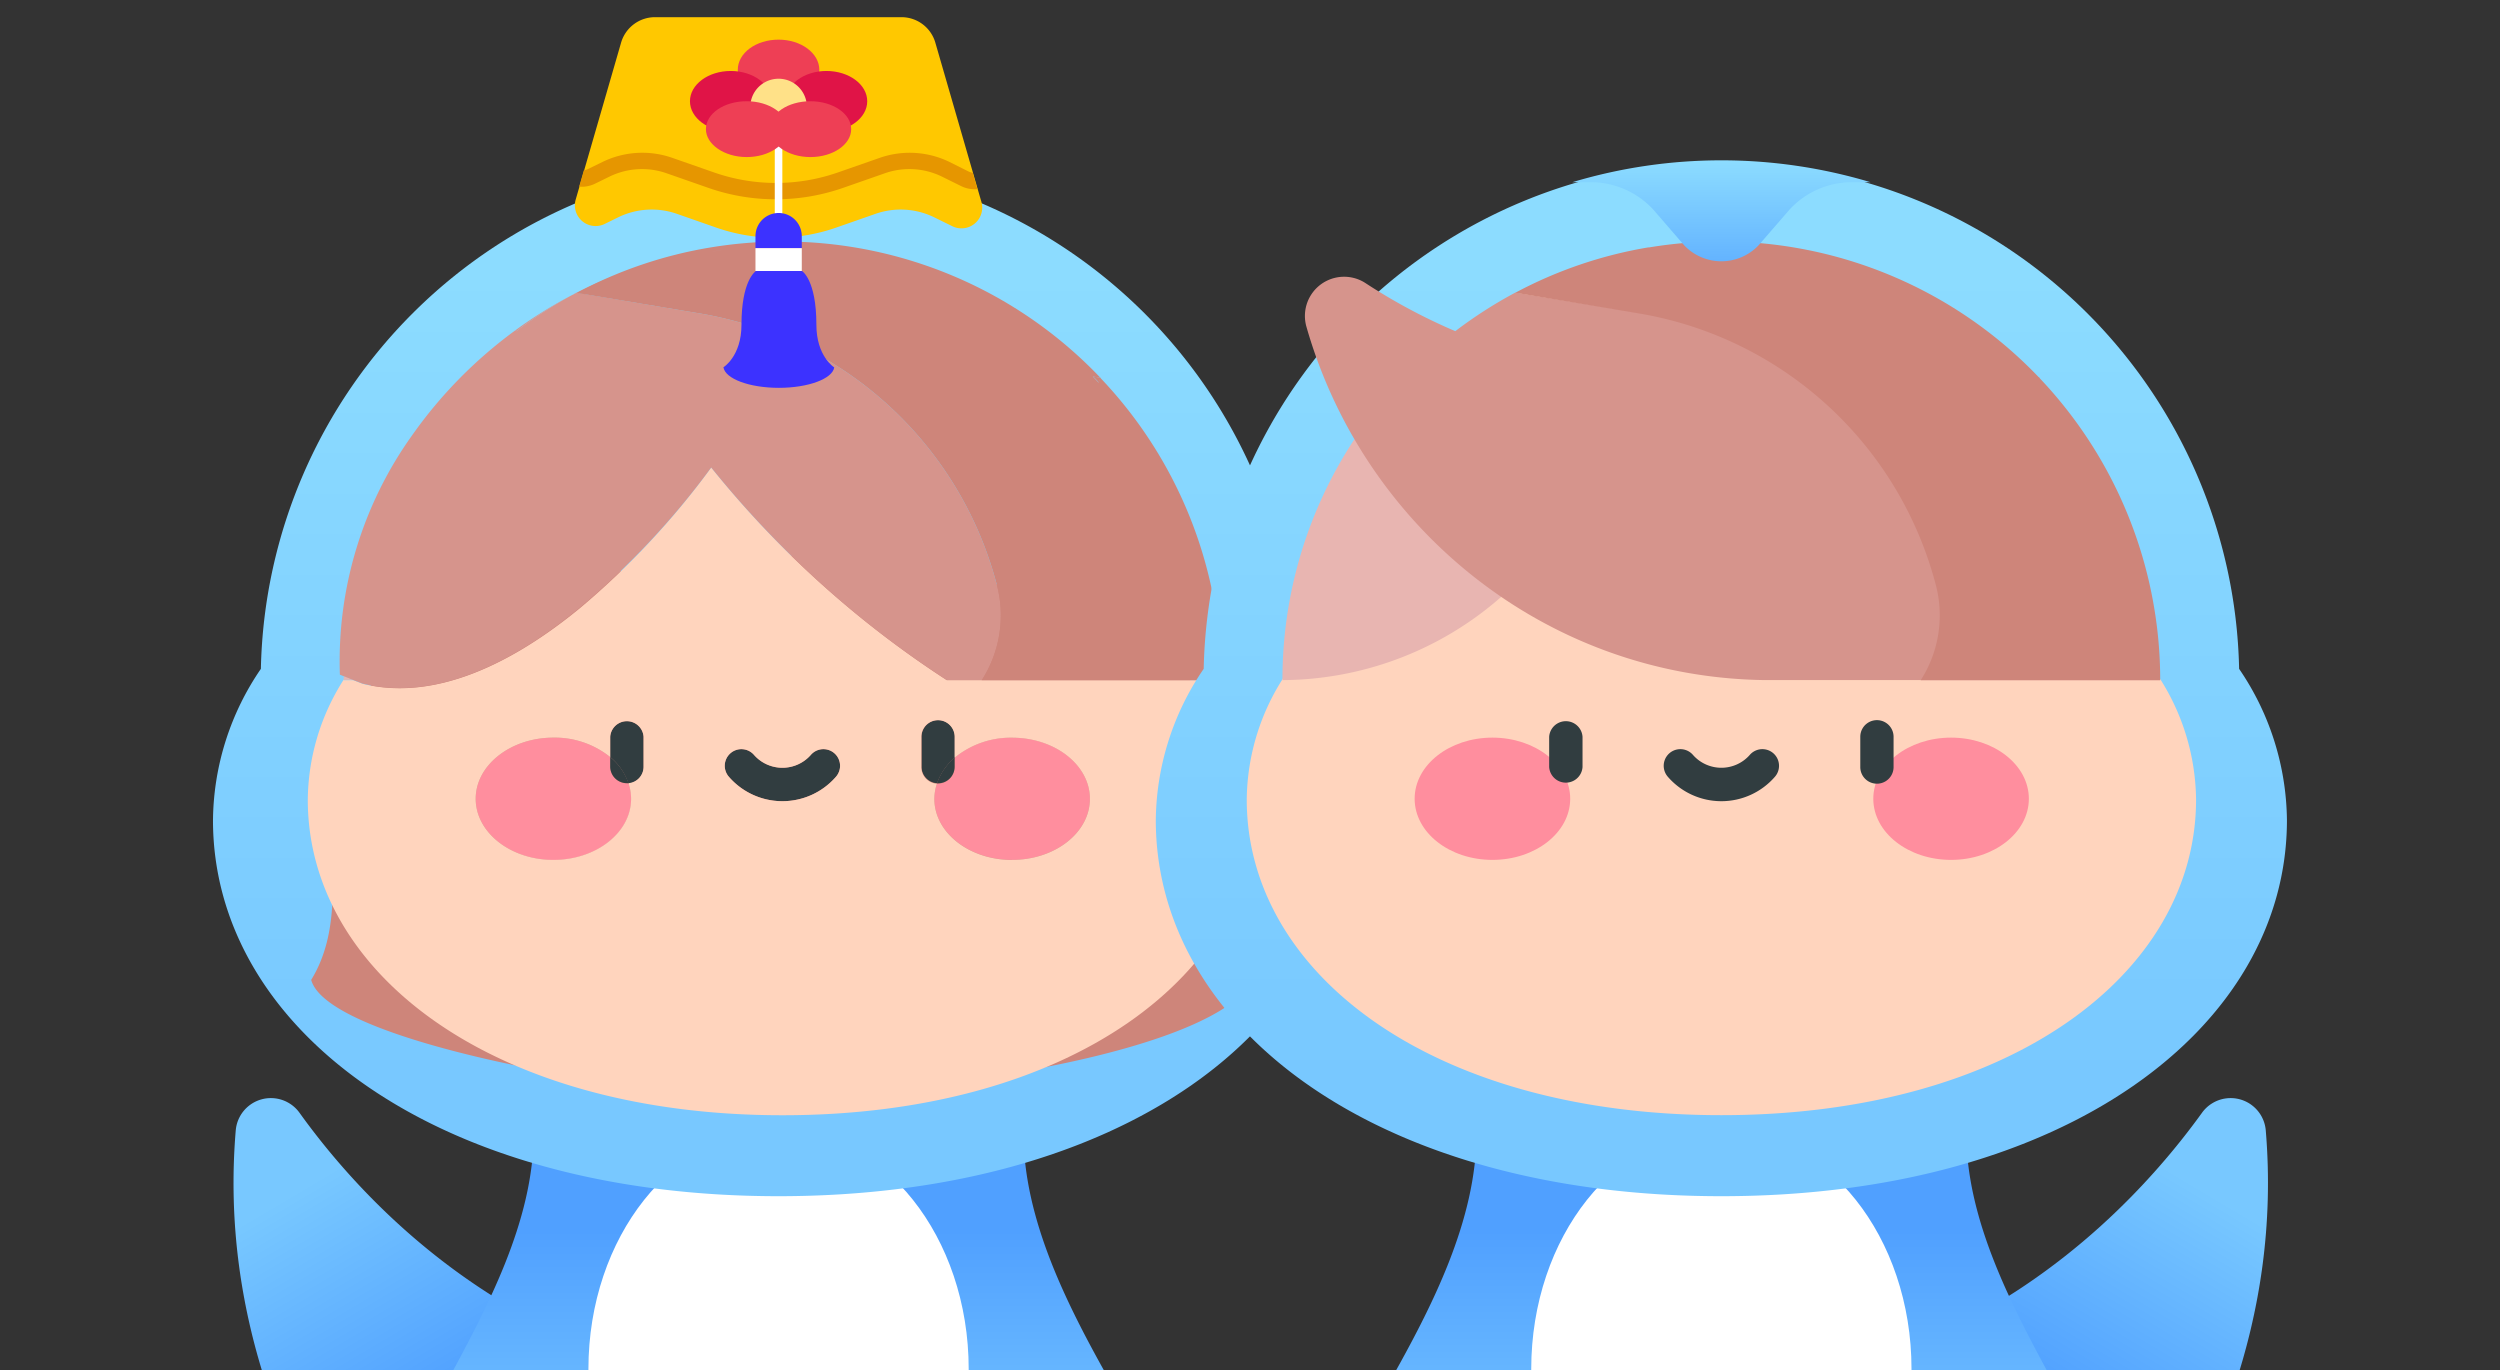 <svg id="레이어_1" data-name="레이어 1" xmlns="http://www.w3.org/2000/svg" xmlns:xlink="http://www.w3.org/1999/xlink" viewBox="0 0 330.42 181.12"><rect x="0" y="0" width="330.42" height="181.12" fill="#333333" stroke="none"/><defs><style>.cls-1{fill:url(#linear-gradient);}.cls-2{fill:url(#linear-gradient-2);}.cls-3{fill:#fff;}.cls-4{fill:url(#linear-gradient-3);}.cls-5{fill:#ce857a;}.cls-6{fill:#ff8e9e;}.cls-7{fill:#e8b5b1;}.cls-8{fill:#d6948c;}.cls-9{fill:#313d40;}.cls-10{fill:#ffd4bd;}.cls-11{fill:#ffc800;}.cls-12{fill:#e69600;}.cls-13{fill:none;stroke:#fff;stroke-linecap:round;stroke-miterlimit:10;}.cls-14{fill:#3c32ff;}.cls-15{fill:#ee3f55;}.cls-16{fill:#e01447;}.cls-17{fill:#ffe188;}.cls-18{fill:url(#linear-gradient-4);}.cls-19{fill:url(#linear-gradient-5);}.cls-20{fill:url(#linear-gradient-6);}.cls-21{fill:url(#linear-gradient-7);}</style><linearGradient id="linear-gradient" x1="290.29" y1="78.11" x2="264.75" y2="99.58" gradientTransform="matrix(-0.94, -0.33, -0.33, 0.94, 339.87, 178.56)" gradientUnits="userSpaceOnUse"><stop offset="0" stop-color="#78c8ff"/><stop offset="1" stop-color="#50a0ff"/></linearGradient><linearGradient id="linear-gradient-2" x1="171.1" y1="197.24" x2="171.1" y2="162.65" gradientTransform="matrix(-1, 0, 0, 1, 274, 0)" xlink:href="#linear-gradient"/><linearGradient id="linear-gradient-3" x1="171.1" y1="35.8" x2="171.1" y2="142.83" gradientTransform="matrix(-1, 0, 0, 1, 274, 0)" gradientUnits="userSpaceOnUse"><stop offset="0" stop-color="#8cdcff"/><stop offset="1" stop-color="#78c8ff"/></linearGradient><linearGradient id="linear-gradient-4" x1="561.52" y1="172.59" x2="535.98" y2="194.06" gradientTransform="translate(-296.47 178.56) rotate(-19.21)" xlink:href="#linear-gradient"/><linearGradient id="linear-gradient-5" x1="487.43" y1="197.24" x2="487.43" y2="162.65" gradientTransform="translate(-259.92)" xlink:href="#linear-gradient"/><linearGradient id="linear-gradient-6" x1="487.43" y1="35.8" x2="487.43" y2="142.83" gradientTransform="translate(-259.92)" xlink:href="#linear-gradient-3"/><linearGradient id="linear-gradient-7" x1="46.49" y1="21.35" x2="46.49" y2="34.36" gradientTransform="matrix(-1, 0, 0, 1, 274, 0)" gradientUnits="userSpaceOnUse"><stop offset="0" stop-color="#8cdcff"/><stop offset="1" stop-color="#64b4ff"/></linearGradient></defs><title>1월캐릭터_01</title><path class="cls-1" d="M69.92,233s-43-33.36-38.76-83.62a4.66,4.66,0,0,1,8.43-2.3C46,156,57.5,168.67,75,176.64Z"/><path class="cls-2" d="M70.54,149.68h64.73c0,11.6,5.87,23,11.6,33.16A48.18,48.18,0,0,1,153,209.64c-1.52,24.41-21.64,44.28-46.55,46-29.34,2-53.76-20.73-53.76-49a48,48,0,0,1,5.91-23.13C64.31,173,70.54,161.5,70.54,149.68Z"/><ellipse class="cls-3" cx="102.9" cy="180.95" rx="25.13" ry="31.62"/><path class="cls-4" d="M34.48,88.4a68.44,68.44,0,0,1,136.85,0,36,36,0,0,1,6.32,20c0,27.45-29.34,49.7-74.75,49.7s-74.75-22.25-74.75-49.7A35.94,35.94,0,0,1,34.48,88.4Z"/><path class="cls-5" d="M41.13,129.51c7.73-12.62-4.47-30.15,10.72-41.39,4.19-2.91,8.82-6.8,16.26-6.47,2.22-4.27,10-6,19.19-6.68l-.51-.26a108.67,108.67,0,0,1,33,0H120l0,.05c13.91,2.14,26.6,6.83,35,13.41,11,7.06,7.24,21.19,7.84,29.81a25.58,25.58,0,0,0,2.83,11.53c-6.12,11-53.52,16.61-71.17,14.94h0C82.06,144.11,43.34,137.64,41.13,129.51Z"/><path class="cls-6" d="M126.17,101.33v-1.19a11.67,11.67,0,0,1,7.6-2.65c5.67,0,10.28,3.62,10.28,8.08s-4.61,8.08-10.28,8.08-10.28-3.62-10.28-8.08a6.43,6.43,0,0,1,.34-2H124A2.19,2.19,0,0,0,126.17,101.33Z"/><path class="cls-6" d="M73.15,97.49a11.68,11.68,0,0,1,7.5,2.57v1.27a2.2,2.2,0,0,0,2.2,2.2l.23,0a6.5,6.5,0,0,1,.35,2.06c0,4.46-4.6,8.08-10.28,8.08S62.87,110,62.87,105.57,67.47,97.49,73.15,97.49Z"/><path class="cls-7" d="M45.42,89.81v-.44l.22.08C45.56,89.57,45.49,89.69,45.42,89.81Z"/><path class="cls-7" d="M46.69,89.86l-1.27,0v-.08c.07-.12.14-.24.22-.36Z"/><path class="cls-8" d="M75.45,39.08c.24-.13.48-.28.73-.41h.06Z"/><path class="cls-5" d="M144.46,49.76l1,.16-.21.65C145,50.29,144.72,50,144.46,49.76Z"/><polygon class="cls-5" points="76.24 38.68 76.18 38.67 76.24 38.68 76.24 38.68"/><path class="cls-9" d="M124,95.18a2.2,2.2,0,0,1,2.2,2.2v2.76a7.76,7.76,0,0,0-2.34,3.38,2.19,2.19,0,0,1-2.06-2.19v-4A2.2,2.2,0,0,1,124,95.18Z"/><path class="cls-9" d="M126.17,100.14v1.19a2.19,2.19,0,0,1-2.2,2.2h-.14A7.76,7.76,0,0,1,126.17,100.14Z"/><path class="cls-9" d="M80.65,100.06V97.38a2.21,2.21,0,0,1,4.41,0v4a2.19,2.19,0,0,1-2,2.18A7.73,7.73,0,0,0,80.65,100.06Z"/><path class="cls-9" d="M80.65,101.33v-1.27a7.73,7.73,0,0,1,2.43,3.45l-.23,0A2.2,2.2,0,0,1,80.65,101.33Z"/><path class="cls-9" d="M99.65,99.77a5,5,0,0,0,7.52,0,2.2,2.2,0,1,1,3.32,2.89,9.37,9.37,0,0,1-14.16,0,2.2,2.2,0,1,1,3.32-2.89Z"/><path class="cls-8" d="M68.07,43.69a58.87,58.87,0,0,1,7.38-4.61,58.2,58.2,0,0,0-7.21,4.69Z"/><path class="cls-10" d="M161.41,89.81v.08H125.13A132.27,132.27,0,0,1,94,61.79a105.15,105.15,0,0,1-17.36,18.6c-8.95,7.34-19.16,12.32-28.67,10l-1.27-.49-1.27,0v-.08a29.91,29.91,0,0,0-4.75,15.87c0,23,24.63,41.71,62.74,41.71s62.74-18.67,62.74-41.71A30,30,0,0,0,161.41,89.81ZM85.06,101.33a2.19,2.19,0,0,1-2,2.18,6.5,6.5,0,0,1,.35,2.06c0,4.46-4.6,8.08-10.28,8.08S62.87,110,62.87,105.57s4.6-8.08,10.28-8.08a11.68,11.68,0,0,1,7.5,2.57V97.38a2.21,2.21,0,0,1,4.41,0Zm25.43,1.33a9.37,9.37,0,0,1-14.16,0,2.2,2.2,0,1,1,3.32-2.89,5,5,0,0,0,7.52,0,2.2,2.2,0,1,1,3.32,2.89Zm23.28,11c-5.68,0-10.28-3.62-10.28-8.08a6.43,6.43,0,0,1,.34-2,2.19,2.19,0,0,1-2.06-2.19v-4a2.2,2.2,0,0,1,4.4,0v2.76a11.67,11.67,0,0,1,7.6-2.65c5.67,0,10.28,3.62,10.28,8.08S139.44,113.65,133.77,113.65Z"/><path class="cls-8" d="M131.67,77a48.95,48.95,0,0,0-39.32-35.6L77.16,38.84l-.92-.16-.79.4a58.2,58.2,0,0,0-7.21,4.69l-.17-.08A59.76,59.76,0,0,0,54.55,57.42a51.36,51.36,0,0,0-9.63,31.75l.5.2.22.08,1,.41,1.27.49c9.51,2.36,19.72-2.62,28.67-10A105.15,105.15,0,0,0,94,61.79a132.27,132.27,0,0,0,31.14,28.1h4.62A15.85,15.85,0,0,0,131.67,77Z"/><path class="cls-8" d="M76.24,38.68a50.38,50.38,0,0,1,15.13-4.92,57,57,0,0,0-14.2,5.07Z"/><polygon class="cls-8" points="77.16 38.84 76.24 38.68 76.24 38.68 77.17 38.83 77.16 38.84"/><path class="cls-5" d="M161.41,89.81a57.85,57.85,0,0,0-16-39.89l-.21.65c-.25-.28-.51-.54-.77-.81l1,.16a57.87,57.87,0,0,0-42-18,58.6,58.6,0,0,0-9.61.8,57.37,57.37,0,0,0-17.62,6h.06l.93.15h0l15.19,2.54A48.95,48.95,0,0,1,131.67,77a15.85,15.85,0,0,1-1.92,12.91h31.66ZM93.88,33.29c.53-.09,1.07-.16,1.61-.24C95,33.13,94.41,33.2,93.88,33.29Zm2.72-.39L98,32.75Zm3-.27c.37,0,.74-.06,1.11-.07C100.29,32.57,99.92,32.6,99.55,32.63Z"/><path class="cls-11" d="M94.66,30.08l-5.2-1.82a10.09,10.09,0,0,0-7.79.48l-1.73.85a2.74,2.74,0,0,1-3.85-3.22l6-20.74a4.67,4.67,0,0,1,4.49-3.36h32.56a4.66,4.66,0,0,1,4.48,3.36l6.09,21.05a2.74,2.74,0,0,1-3.84,3.22l-2.36-1.16a10.09,10.09,0,0,0-7.79-.48l-5.2,1.82A24.09,24.09,0,0,1,94.66,30.08Z"/><path class="cls-12" d="M77.76,22.32l1.86-.91a12,12,0,0,1,9.2-.56L94.4,22.8a24.82,24.82,0,0,0,16.32,0l5.59-1.95a12,12,0,0,1,9.19.56L128,22.66a1.9,1.9,0,0,0,.56.17l.62,2.17a4.05,4.05,0,0,1-2.14-.4l-2.53-1.25a9.8,9.8,0,0,0-7.53-.46l-5.58,1.95a26.93,26.93,0,0,1-8.88,1.5,26.91,26.91,0,0,1-8.87-1.5l-5.58-1.95a9.8,9.8,0,0,0-7.53.46l-1.86.91a4,4,0,0,1-2.14.41l.63-2.17A1.87,1.87,0,0,0,77.76,22.32Z"/><line class="cls-13" x1="102.9" y1="29.41" x2="102.9" y2="17.58"/><path class="cls-14" d="M99.85,31.21a3.06,3.06,0,0,1,6.12,0V32.8H99.85Z"/><rect class="cls-3" x="99.85" y="32.8" width="6.12" height="3.02"/><path class="cls-14" d="M95.59,48.56S98,47.11,98,42.92c0-5.81,1.8-7,1.9-7.1H106s1.9,1.14,1.9,7.1c0,4.19,2.36,5.64,2.36,5.64-.23,1.5-3.42,2.7-7.32,2.7s-7.08-1.2-7.32-2.7Z"/><path class="cls-15" d="M97.51,9.24c0,2.21,2.42,4,5.39,4s5.39-1.79,5.39-4-2.41-4-5.39-4S97.51,7,97.51,9.24Z"/><path class="cls-16" d="M103.84,13.38c0,2.21,2.41,4,5.39,4s5.39-1.79,5.39-4-2.41-4-5.39-4S103.84,11.17,103.84,13.38Z"/><path class="cls-16" d="M91.19,13.38c0,2.21,2.41,4,5.39,4s5.39-1.79,5.39-4-2.41-4-5.39-4S91.19,11.17,91.19,13.38Z"/><path class="cls-17" d="M99.18,13.81a3.74,3.74,0,0,0,7.45,0,3.74,3.74,0,0,0-7.45,0Z"/><path class="cls-15" d="M101.72,17.07c0,2,2.41,3.69,5.39,3.69s5.39-1.66,5.39-3.69-2.41-3.69-5.39-3.69S101.72,15,101.72,17.07Z"/><path class="cls-15" d="M93.3,17.07c0,2,2.42,3.69,5.39,3.69s5.4-1.66,5.4-3.69-2.42-3.69-5.4-3.69S93.3,15,93.3,17.07Z"/><path class="cls-18" d="M260.7,233s43-33.36,38.76-83.62a4.66,4.66,0,0,0-8.43-2.3c-6.43,8.91-17.91,21.55-35.36,29.52Z"/><path class="cls-19" d="M259.88,149.68H195.15c0,11.6-5.87,23-11.6,33.16a48,48,0,0,0-6.14,26.79c1.51,24.41,21.63,44.28,46.55,46,29.33,2,53.75-20.73,53.75-49a48,48,0,0,0-5.9-23.13C266.11,173,259.88,161.5,259.88,149.68Z"/><ellipse class="cls-3" cx="227.51" cy="180.95" rx="25.13" ry="31.62"/><path class="cls-20" d="M295.94,88.4a68.44,68.44,0,0,0-136.85,0,35.94,35.94,0,0,0-6.33,20c0,27.45,29.35,49.7,74.75,49.7s74.75-22.25,74.75-49.7A36,36,0,0,0,295.94,88.4Z"/><path class="cls-10" d="M170.09,88.89a57.43,57.43,0,0,1,114.85,0,30.25,30.25,0,0,1,5.31,16.79c0,23-24.63,41.71-62.74,41.71s-62.73-18.67-62.73-41.71A30.17,30.17,0,0,1,170.09,88.89Z"/><g id="Group"><ellipse id="Oval" class="cls-6" cx="257.87" cy="105.57" rx="10.28" ry="8.08"/><ellipse id="Oval-2" data-name="Oval" class="cls-6" cx="197.25" cy="105.57" rx="10.28" ry="8.08"/></g><g id="Group-2" data-name="Group"><path id="Path" class="cls-7" d="M179,58.07a57.68,57.68,0,0,0-9.5,31.82,44.11,44.11,0,0,0,28.91-11l-4.58-13.33L179,58.07Z"/><path id="Path-2" data-name="Path" class="cls-8" d="M172.67,43.19c7.54,26.44,31.45,46.15,60.21,46.69h21a3.82,3.82,0,0,0,3.63-2.65l12.06-37.32L200.28,38.67a59.26,59.26,0,0,0-7.94,5.1,77.13,77.13,0,0,1-11.83-6.33A5.18,5.18,0,0,0,172.67,43.19Z"/><path id="Path-3" data-name="Path" class="cls-5" d="M217.9,32.69a57.37,57.37,0,0,0-17.62,6l16.17,2.71A48.95,48.95,0,0,1,255.77,77a15.85,15.85,0,0,1-1.92,12.91h31.66a58,58,0,0,0-58-58,58.6,58.6,0,0,0-9.61.8Z"/></g><g id="Group-3" data-name="Group"><path id="Path-4" data-name="Path" class="cls-9" d="M245.87,97.38v4a2.2,2.2,0,0,0,4.4,0v-4a2.2,2.2,0,0,0-4.4,0Z"/><path id="Path-5" data-name="Path" class="cls-9" d="M204.75,97.38v4a2.21,2.21,0,0,0,4.41,0v-4a2.21,2.21,0,0,0-4.41,0Z"/><path id="Path-6" data-name="Path" class="cls-9" d="M220.43,102.66a9.37,9.37,0,0,0,14.16,0,2.2,2.2,0,1,0-3.32-2.89,5,5,0,0,1-7.52,0,2.2,2.2,0,1,0-3.32,2.89Z"/></g><path class="cls-21" d="M236.52,27.7l-4.11,4.74a6.78,6.78,0,0,1-9.8,0l-4.1-4.74a11.25,11.25,0,0,0-8.5-3.62h-2.2a68.62,68.62,0,0,1,39.41,0H245A11.23,11.23,0,0,0,236.52,27.7Z"/></svg>